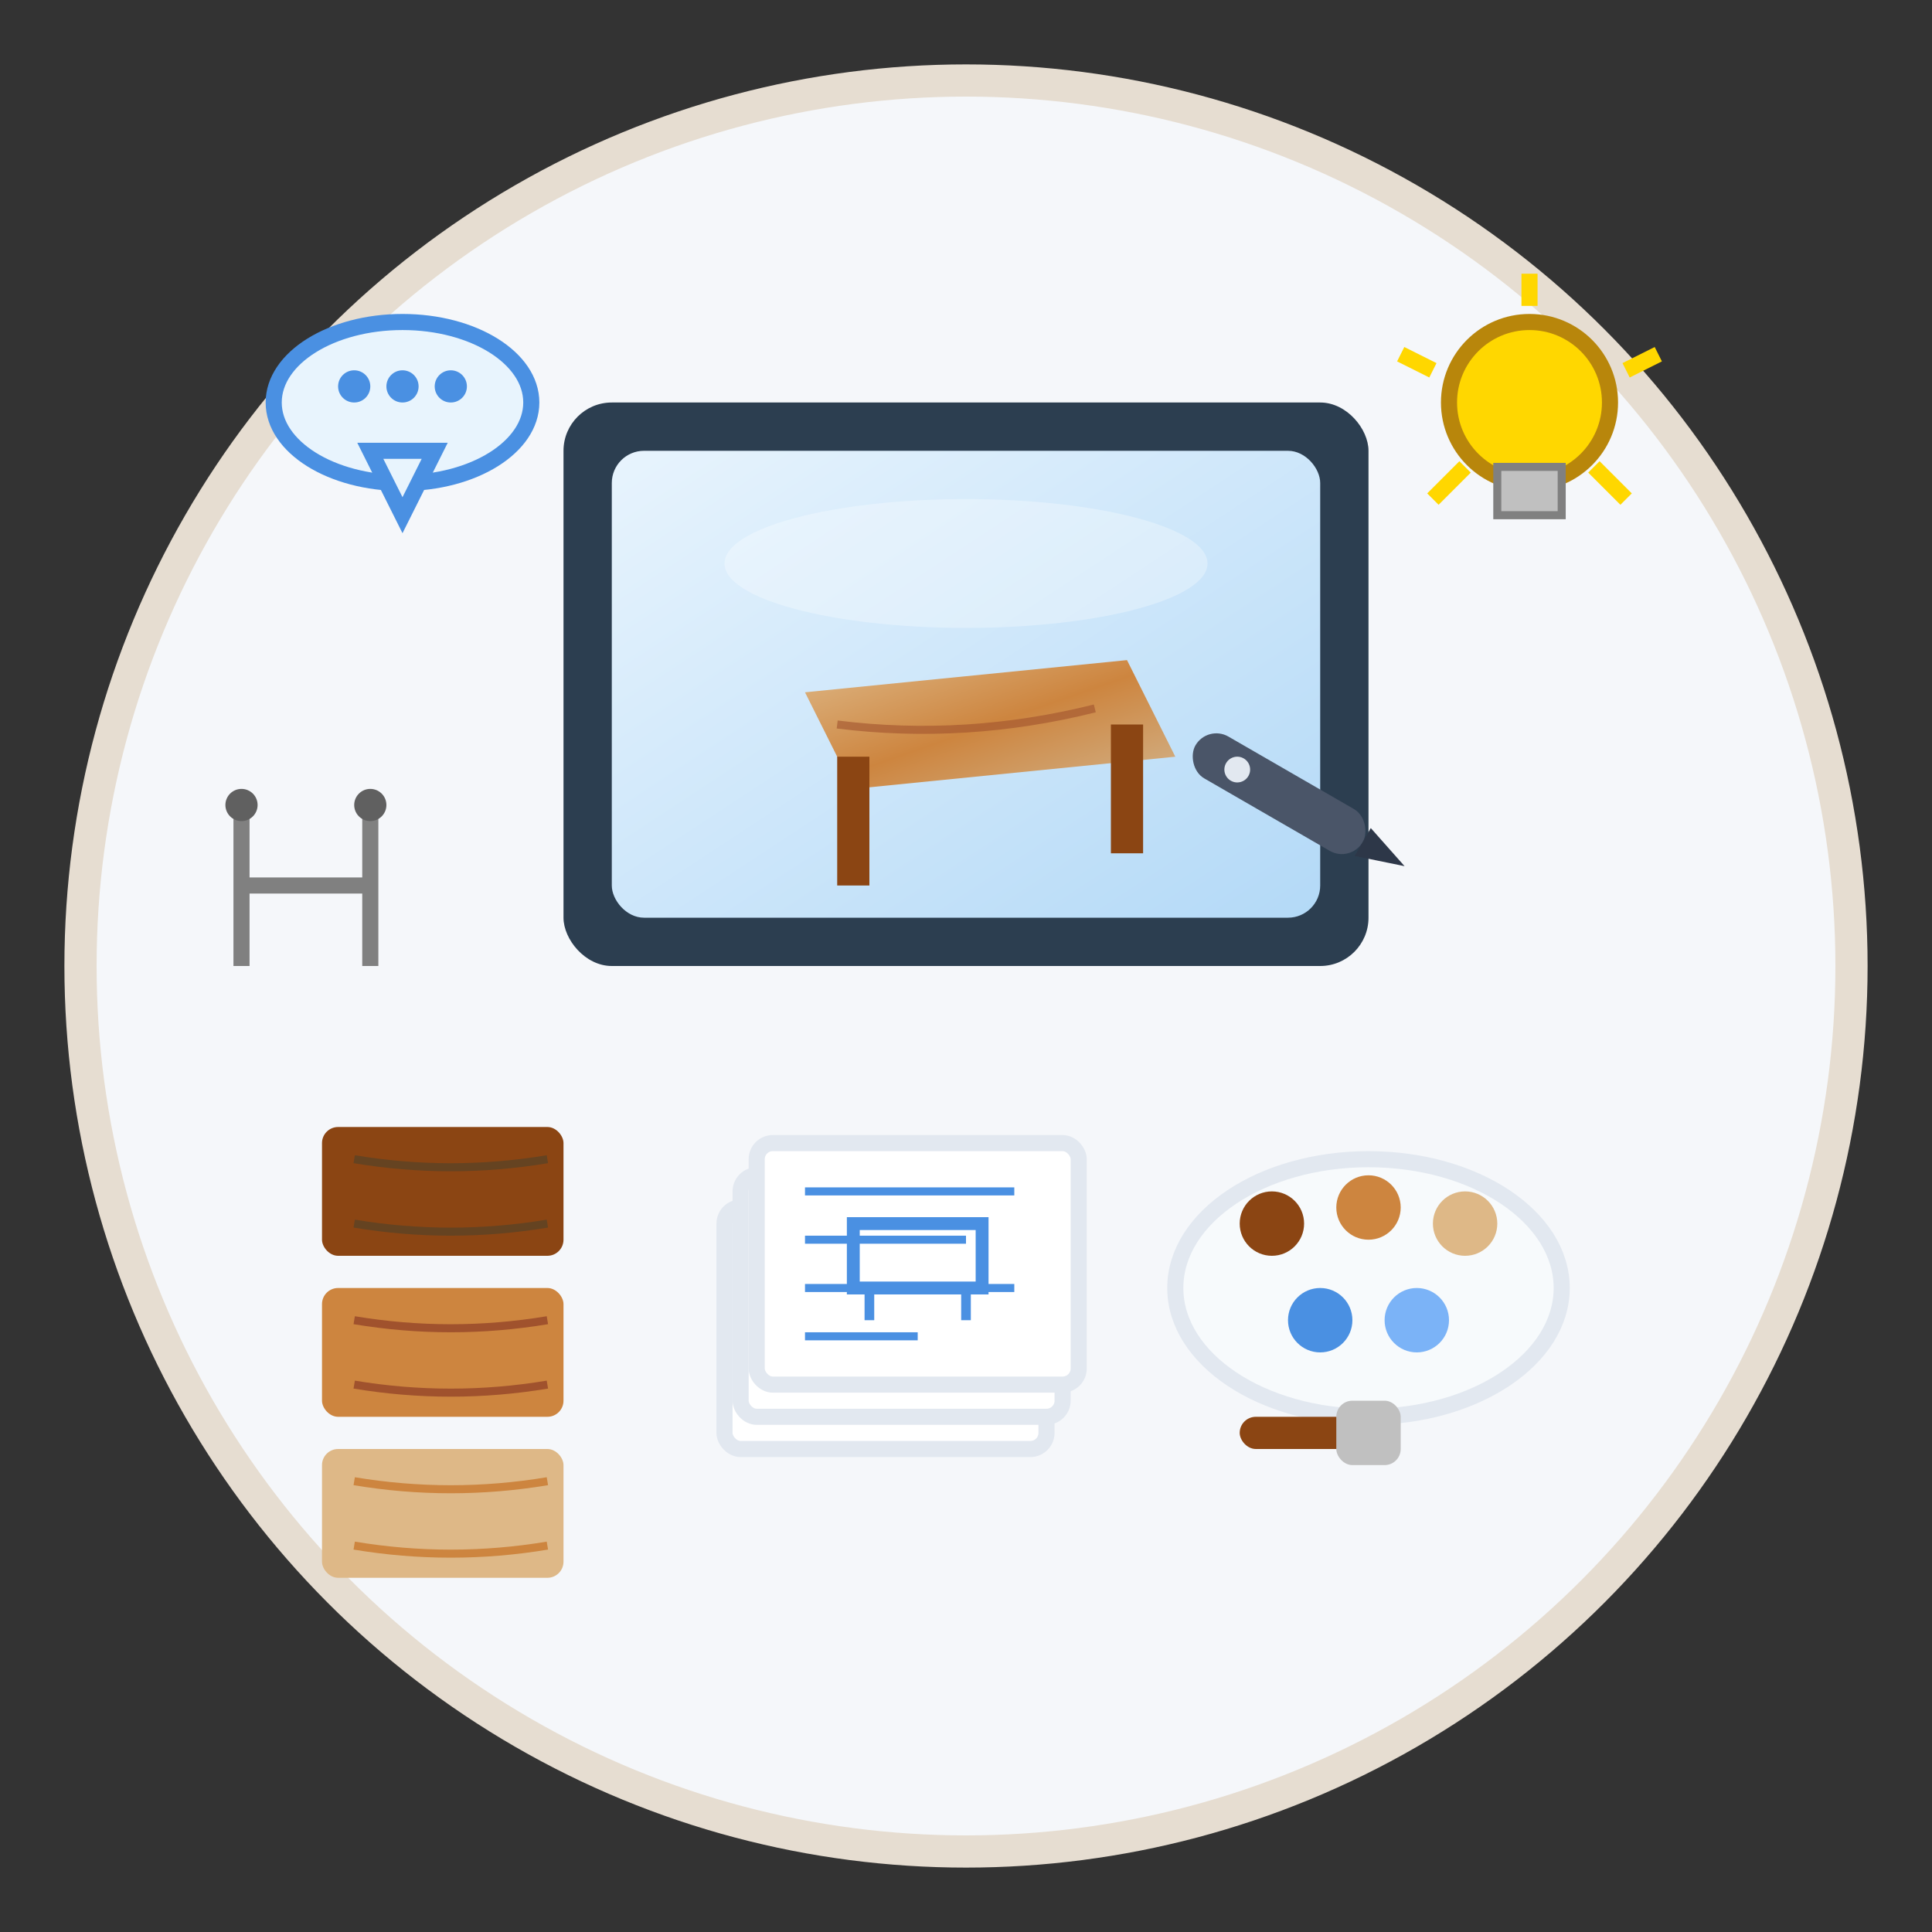 <svg xmlns="http://www.w3.org/2000/svg" viewBox="0 0 120 120" width="120" height="120">
  <rect x="0" y="0" width="120" height="120" fill="#333333" stroke="none"/>
  <defs>
    <linearGradient id="consultWood" x1="0%" y1="0%" x2="100%" y2="100%">
      <stop offset="0%" style="stop-color:#DEB887;stop-opacity:1" />
      <stop offset="50%" style="stop-color:#CD853F;stop-opacity:1" />
      <stop offset="100%" style="stop-color:#D2B48C;stop-opacity:1" />
    </linearGradient>
    
    <linearGradient id="screenGlow" x1="0%" y1="0%" x2="100%" y2="100%">
      <stop offset="0%" style="stop-color:#E8F4FD;stop-opacity:1" />
      <stop offset="100%" style="stop-color:#B3D9F7;stop-opacity:1" />
    </linearGradient>
  </defs>
  
  <!-- Background circle -->
  <circle cx="60" cy="60" r="55" fill="#F5F7FA" stroke="#E6DDD1" stroke-width="2"/>
  
  <!-- Computer/tablet screen -->
  <rect x="35" y="25" width="50" height="35" fill="#2C3E50" rx="3"/>
  <rect x="38" y="28" width="44" height="29" fill="url(#screenGlow)" rx="2"/>
  
  <!-- 3D table visualization on screen -->
  <g transform="translate(45, 35)">
    <!-- Table top perspective -->
    <path d="M 5 8 L 25 6 L 28 12 L 8 14 Z" fill="url(#consultWood)"/>
    <!-- Table legs -->
    <rect x="7" y="12" width="2" height="8" fill="#8B4513"/>
    <rect x="24" y="10" width="2" height="8" fill="#8B4513"/>
    <!-- Wood grain on screen -->
    <path d="M 7 10 Q 15 11 23 9" stroke="#A0522D" stroke-width="0.5" fill="none" opacity="0.6"/>
  </g>
  
  <!-- Screen reflection -->
  <ellipse cx="60" cy="35" rx="15" ry="4" fill="#FFFFFF" opacity="0.3"/>
  
  <!-- Digital stylus/pen -->
  <g transform="translate(75, 45) rotate(30)">
    <!-- Pen body -->
    <rect x="0" y="0" width="12" height="3" fill="#4A5568" rx="1.5"/>
    <!-- Pen tip -->
    <polygon points="12,0.5 15,1.5 12,2.5" fill="#2D3748"/>
    <!-- Pen button -->
    <circle cx="3" cy="1.5" r="0.8" fill="#E2E8F0"/>
  </g>
  
  <!-- Physical wood samples -->
  <g transform="translate(20, 70)">
    <!-- Sample 1 -->
    <rect x="0" y="0" width="15" height="8" fill="#8B4513" rx="1"/>
    <path d="M 2 2 Q 8 3 14 2" stroke="#654321" stroke-width="0.5" fill="none"/>
    <path d="M 2 6 Q 8 7 14 6" stroke="#654321" stroke-width="0.5" fill="none"/>
    
    <!-- Sample 2 -->
    <rect x="0" y="10" width="15" height="8" fill="#CD853F" rx="1"/>
    <path d="M 2 12 Q 8 13 14 12" stroke="#A0522D" stroke-width="0.5" fill="none"/>
    <path d="M 2 16 Q 8 17 14 16" stroke="#A0522D" stroke-width="0.5" fill="none"/>
    
    <!-- Sample 3 -->
    <rect x="0" y="20" width="15" height="8" fill="#DEB887" rx="1"/>
    <path d="M 2 22 Q 8 23 14 22" stroke="#CD853F" stroke-width="0.5" fill="none"/>
    <path d="M 2 26 Q 8 27 14 26" stroke="#CD853F" stroke-width="0.5" fill="none"/>
  </g>
  
  <!-- Color palette -->
  <g transform="translate(85, 70)">
    <!-- Palette base -->
    <ellipse cx="0" cy="10" rx="12" ry="8" fill="#F7FAFC" stroke="#E2E8F0" stroke-width="1"/>
    <!-- Color swatches -->
    <circle cx="-6" cy="6" r="2" fill="#8B4513"/>
    <circle cx="0" cy="5" r="2" fill="#CD853F"/>
    <circle cx="6" cy="6" r="2" fill="#DEB887"/>
    <circle cx="-3" cy="12" r="2" fill="#4A90E2"/>
    <circle cx="3" cy="12" r="2" fill="#7BB3F7"/>
    <!-- Brush -->
    <rect x="-8" y="18" width="8" height="2" fill="#8B4513" rx="1"/>
    <rect x="-2" y="17" width="4" height="4" fill="#C0C0C0" rx="1"/>
  </g>
  
  <!-- Consultation documents/blueprints -->
  <g transform="translate(45, 70)">
    <!-- Paper stack -->
    <rect x="0" y="5" width="20" height="15" fill="#FFFFFF" stroke="#E2E8F0" stroke-width="1" rx="1"/>
    <rect x="1" y="3" width="20" height="15" fill="#FFFFFF" stroke="#E2E8F0" stroke-width="1" rx="1"/>
    <rect x="2" y="1" width="20" height="15" fill="#FFFFFF" stroke="#E2E8F0" stroke-width="1" rx="1"/>
    
    <!-- Blueprint lines on top paper -->
    <line x1="5" y1="4" x2="18" y2="4" stroke="#4A90E2" stroke-width="0.5"/>
    <line x1="5" y1="7" x2="15" y2="7" stroke="#4A90E2" stroke-width="0.5"/>
    <line x1="5" y1="10" x2="18" y2="10" stroke="#4A90E2" stroke-width="0.5"/>
    <line x1="5" y1="13" x2="12" y2="13" stroke="#4A90E2" stroke-width="0.5"/>
    
    <!-- Simple table sketch -->
    <rect x="8" y="6" width="8" height="4" fill="none" stroke="#4A90E2" stroke-width="0.8"/>
    <line x1="9" y1="10" x2="9" y2="12" stroke="#4A90E2" stroke-width="0.6"/>
    <line x1="15" y1="10" x2="15" y2="12" stroke="#4A90E2" stroke-width="0.6"/>
  </g>
  
  <!-- Measurement tools -->
  <g transform="translate(15, 45)">
    <!-- Caliper -->
    <path d="M 0 5 L 0 15 M 8 5 L 8 15 M 0 10 L 8 10" stroke="#808080" stroke-width="1" fill="none"/>
    <circle cx="0" cy="5" r="1" fill="#606060"/>
    <circle cx="8" cy="5" r="1" fill="#606060"/>
  </g>
  
  <!-- Consultation icons -->
  <!-- Chat/discussion bubble -->
  <ellipse cx="25" cy="25" rx="8" ry="5" fill="#E8F4FD" stroke="#4A90E2" stroke-width="1"/>
  <polygon points="23,28 25,32 27,28" fill="#E8F4FD" stroke="#4A90E2" stroke-width="1"/>
  <circle cx="22" cy="24" r="1" fill="#4A90E2"/>
  <circle cx="25" cy="24" r="1" fill="#4A90E2"/>
  <circle cx="28" cy="24" r="1" fill="#4A90E2"/>
  
  <!-- Lightbulb idea icon -->
  <g transform="translate(95, 25)">
    <!-- Bulb -->
    <circle cx="0" cy="0" r="5" fill="#FFD700" stroke="#B8860B" stroke-width="1"/>
    <!-- Base -->
    <rect x="-2" y="4" width="4" height="3" fill="#C0C0C0" stroke="#808080" stroke-width="0.5"/>
    <!-- Light rays -->
    <line x1="-8" y1="-3" x2="-6" y2="-2" stroke="#FFD700" stroke-width="1"/>
    <line x1="8" y1="-3" x2="6" y2="-2" stroke="#FFD700" stroke-width="1"/>
    <line x1="0" y1="-8" x2="0" y2="-6" stroke="#FFD700" stroke-width="1"/>
    <line x1="-6" y1="6" x2="-4" y2="4" stroke="#FFD700" stroke-width="1"/>
    <line x1="6" y1="6" x2="4" y2="4" stroke="#FFD700" stroke-width="1"/>
  </g>
</svg>
